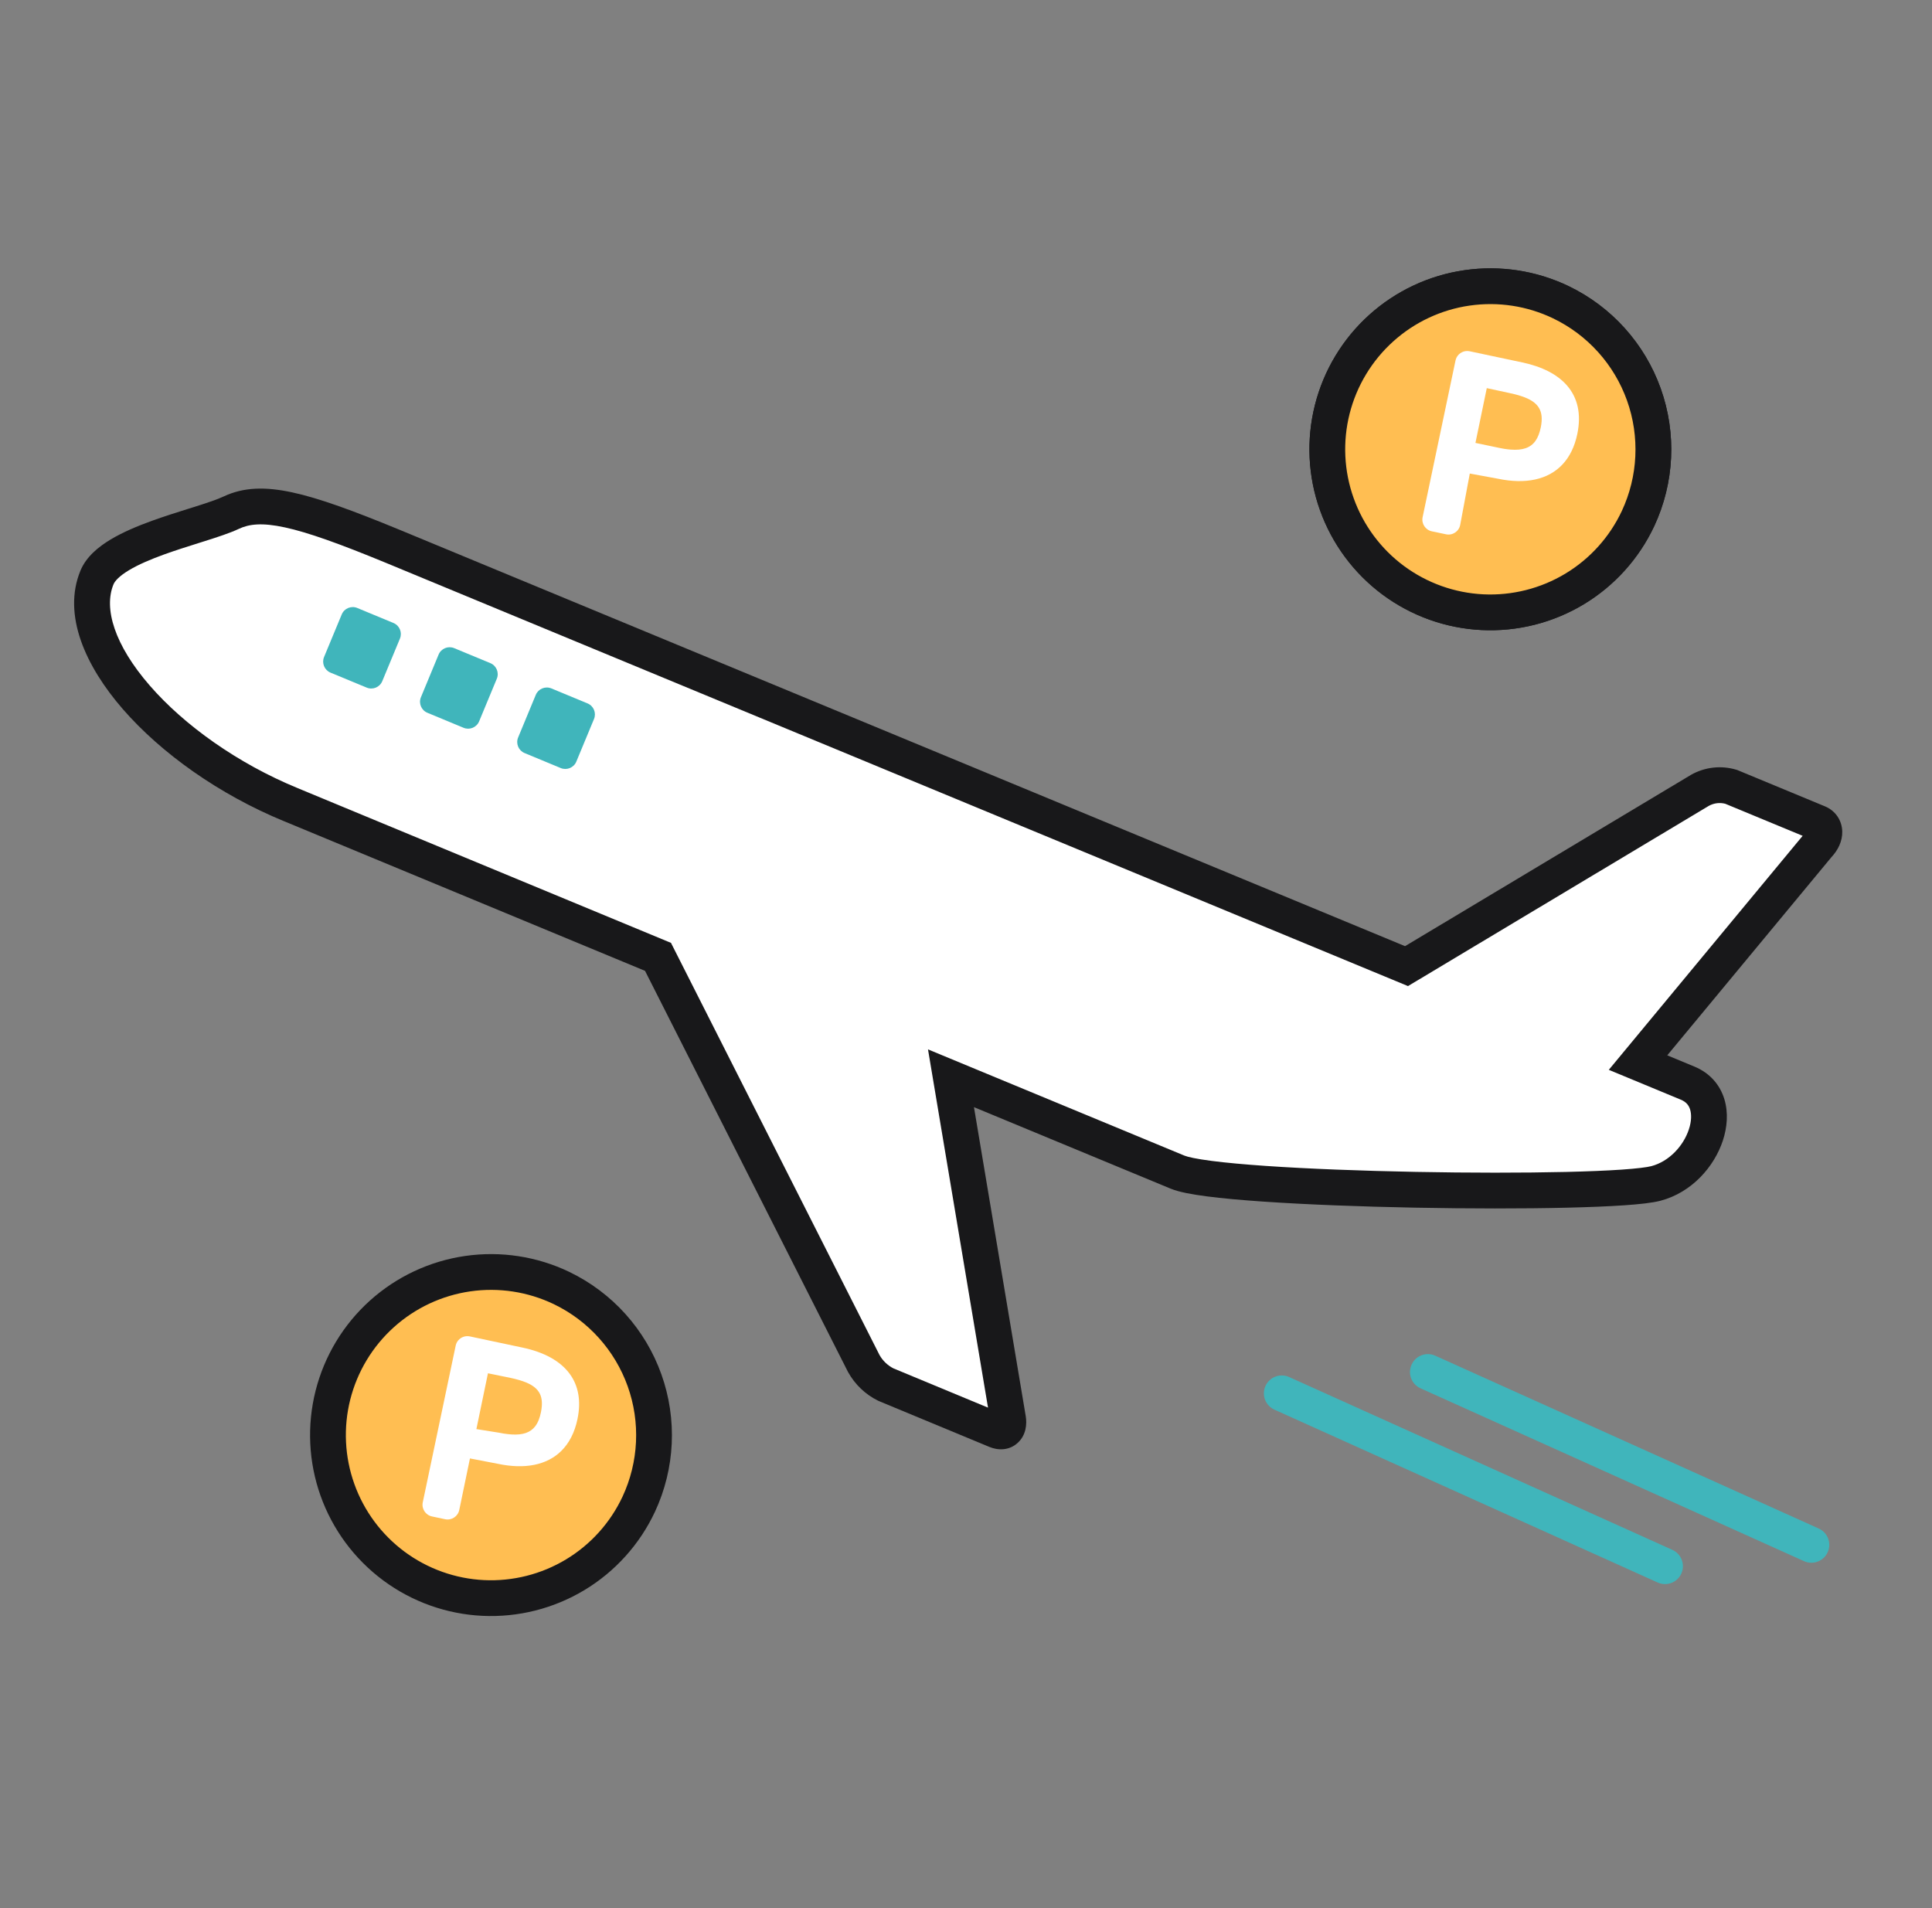 <svg width="81" height="80" viewBox="0 0 81 80" fill="none" xmlns="http://www.w3.org/2000/svg">
<rect x="0" y="0" width="81" height="80" fill="#808080" stroke="none"/>
<g id="g_fund_top_tab03_icon_main02_milage_20210915">
<g id="&#227;&#131;&#172;&#227;&#130;&#164;&#227;&#131;&#164;&#227;&#131;&#188; 2">
<g id="2">
<path id="Vector" d="M9.696 21.493C10.958 20.9 12.597 21.31 16.468 22.906L58.969 40.506L71.263 33.14C71.461 33.028 71.68 32.956 71.906 32.93C72.132 32.904 72.361 32.924 72.579 32.989L76.224 34.499C76.558 34.639 76.591 35.06 76.224 35.438L68.675 44.55L70.757 45.413C72.504 46.136 71.49 49.08 69.419 49.619C67.349 50.158 51.291 49.942 49.371 49.144L39.87 45.208L42.264 59.497C42.329 59.896 42.103 60.112 41.768 59.972L37.142 58.052C36.75 57.858 36.427 57.55 36.214 57.168L27.587 40.118L12.187 33.734C6.946 31.577 2.88 27.08 4.066 24.211C4.66 22.777 8.423 22.097 9.696 21.493Z" fill="white"/>
<path id="Vector (Stroke)" fill-rule="evenodd" clip-rule="evenodd" d="M11.944 22.112C10.985 21.904 10.444 21.971 10.016 22.172C9.642 22.349 9.116 22.519 8.589 22.686C8.505 22.713 8.42 22.739 8.335 22.766C7.86 22.916 7.363 23.072 6.881 23.246C6.311 23.453 5.798 23.671 5.404 23.909C4.992 24.157 4.815 24.364 4.759 24.498C4.341 25.51 4.797 27.038 6.282 28.747C7.721 30.402 9.948 32.001 12.472 33.04L12.474 33.041L28.131 39.531L36.876 56.815C37.011 57.052 37.212 57.245 37.455 57.37L41.423 59.017L38.907 43.997L49.658 48.451C49.793 48.507 50.158 48.59 50.795 48.672C51.401 48.751 52.177 48.821 53.074 48.883C54.865 49.006 57.104 49.09 59.353 49.133C61.602 49.176 63.852 49.177 65.665 49.135C66.573 49.113 67.365 49.081 67.99 49.038C68.637 48.993 69.048 48.94 69.23 48.893C69.979 48.698 70.579 48.044 70.807 47.35C70.919 47.011 70.921 46.721 70.859 46.519C70.804 46.341 70.694 46.199 70.47 46.106L67.45 44.854L75.577 35.043L72.333 33.699C72.221 33.67 72.106 33.662 71.991 33.675C71.868 33.689 71.749 33.728 71.641 33.788L59.031 41.343L16.182 23.599C16.182 23.599 16.183 23.6 16.182 23.599C14.246 22.801 12.924 22.324 11.944 22.112ZM12.262 20.646C13.386 20.889 14.819 21.415 16.754 22.213L16.755 22.213L58.907 39.669L70.885 32.493L70.891 32.489C71.177 32.326 71.493 32.222 71.82 32.185C72.147 32.147 72.478 32.177 72.794 32.271L72.831 32.282L76.514 33.808C76.955 33.992 77.226 34.397 77.237 34.861C77.247 35.277 77.052 35.651 76.785 35.936L69.901 44.246L71.043 44.72C71.693 44.989 72.111 45.486 72.293 46.079C72.468 46.65 72.414 47.265 72.232 47.819C71.872 48.913 70.93 50 69.608 50.345C69.273 50.432 68.729 50.49 68.094 50.534C67.437 50.579 66.62 50.612 65.701 50.634C63.861 50.678 61.589 50.676 59.324 50.633C57.06 50.59 54.795 50.504 52.971 50.379C52.06 50.317 51.25 50.244 50.602 50.16C49.986 50.08 49.429 49.98 49.083 49.837C49.083 49.837 49.083 49.837 49.083 49.837L40.834 46.419L43.004 59.373L43.005 59.377C43.058 59.707 43.023 60.155 42.684 60.479C42.312 60.835 41.825 60.808 41.48 60.664C41.479 60.664 41.479 60.664 41.478 60.663L36.831 58.735L36.809 58.724C36.281 58.463 35.845 58.047 35.559 57.532L35.552 57.52L27.043 40.704L11.902 34.427C11.901 34.427 11.901 34.427 11.9 34.427C9.184 33.309 6.758 31.581 5.15 29.731C3.589 27.936 2.606 25.78 3.373 23.924C3.614 23.341 4.13 22.925 4.63 22.624C5.149 22.311 5.768 22.054 6.371 21.835C6.886 21.649 7.417 21.482 7.891 21.333C7.975 21.307 8.057 21.281 8.137 21.256C8.691 21.081 9.112 20.94 9.374 20.816L9.377 20.815C10.21 20.423 11.119 20.398 12.262 20.646Z" fill="#18181A"/>
<path id="Vector_2" d="M13.857 28.201L15.374 28.829C15.629 28.935 15.921 28.814 16.027 28.559L16.768 26.773C16.873 26.518 16.752 26.226 16.497 26.12L14.98 25.491C14.725 25.385 14.433 25.506 14.327 25.761L13.586 27.547C13.481 27.802 13.602 28.095 13.857 28.201Z" fill="#40B5BB"/>
<path id="Vector_3" d="M17.918 29.884L19.435 30.513C19.69 30.619 19.983 30.498 20.088 30.243L20.829 28.457C20.935 28.202 20.814 27.909 20.558 27.803L19.041 27.174C18.786 27.069 18.494 27.19 18.388 27.445L17.648 29.231C17.542 29.486 17.663 29.778 17.918 29.884Z" fill="#40B5BB"/>
<path id="Vector_4" d="M21.993 31.573L23.51 32.202C23.765 32.307 24.058 32.186 24.163 31.931L24.904 30.145C25.01 29.89 24.889 29.598 24.634 29.492L23.117 28.863C22.861 28.757 22.569 28.878 22.463 29.133L21.723 30.919C21.617 31.174 21.738 31.467 21.993 31.573Z" fill="#40B5BB"/>
</g>
<g id="&#239;&#188;&#146;&#227;&#131;&#154;&#227;&#131;&#188;&#227;&#130;&#184;">
<path id="Vector_5" d="M26.777 63.071C26.202 64.297 25.275 65.325 24.115 66.024C22.954 66.723 21.612 67.062 20.259 66.997C18.906 66.932 17.603 66.466 16.515 65.659C15.427 64.852 14.603 63.74 14.148 62.465C13.692 61.189 13.627 59.806 13.958 58.493C14.29 57.179 15.005 55.994 16.011 55.087C17.017 54.181 18.271 53.593 19.611 53.4C20.952 53.207 22.32 53.416 23.542 54.002C25.166 54.783 26.417 56.174 27.023 57.872C27.629 59.569 27.54 61.438 26.777 63.071Z" fill="#FFBE52"/>
<path id="Vector (Stroke)_2" fill-rule="evenodd" clip-rule="evenodd" d="M23.218 54.678C22.13 54.157 20.912 53.97 19.718 54.142C18.525 54.315 17.409 54.837 16.513 55.645C15.617 56.452 14.981 57.507 14.685 58.676C14.39 59.846 14.449 61.077 14.854 62.212C15.259 63.349 15.993 64.338 16.961 65.057C17.93 65.775 19.09 66.19 20.295 66.248C21.5 66.305 22.695 66.004 23.728 65.382C24.761 64.76 25.586 63.845 26.098 62.753C26.777 61.299 26.856 59.635 26.317 58.124C25.777 56.612 24.664 55.374 23.218 54.678ZM19.504 52.658C20.992 52.443 22.51 52.675 23.866 53.325L23.867 53.326L23.867 53.326C25.669 54.193 27.057 55.736 27.729 57.62C28.401 59.504 28.303 61.576 27.457 63.389L27.456 63.39C26.818 64.751 25.79 65.891 24.502 66.667C23.214 67.442 21.725 67.818 20.223 67.746C18.722 67.674 17.275 67.157 16.068 66.262C14.86 65.366 13.946 64.132 13.441 62.717C12.936 61.301 12.863 59.767 13.231 58.309C13.599 56.852 14.392 55.536 15.509 54.53C16.626 53.524 18.017 52.872 19.504 52.658Z" fill="#18181A"/>
<path id="Vector_6" d="M68.675 21.741C68.1 22.967 67.173 23.995 66.013 24.694C64.852 25.393 63.51 25.732 62.157 25.667C60.804 25.602 59.501 25.136 58.412 24.329C57.324 23.522 56.5 22.41 56.045 21.134C55.59 19.858 55.524 18.476 55.856 17.163C56.188 15.849 56.902 14.664 57.909 13.757C58.915 12.851 60.168 12.263 61.509 12.07C62.85 11.877 64.218 12.086 65.44 12.671C67.064 13.453 68.315 14.844 68.921 16.541C69.526 18.239 69.438 20.108 68.675 21.741Z" fill="#FFBE52"/>
<path id="Vector (Stroke)_3" fill-rule="evenodd" clip-rule="evenodd" d="M65.115 13.348C64.028 12.826 62.81 12.64 61.616 12.812C60.422 12.984 59.307 13.507 58.411 14.315C57.515 15.122 56.879 16.177 56.583 17.346C56.288 18.516 56.346 19.747 56.752 20.883C57.157 22.018 57.89 23.008 58.859 23.727C59.828 24.445 60.988 24.86 62.193 24.918C63.398 24.975 64.592 24.674 65.626 24.052C66.659 23.43 67.484 22.515 67.996 21.423C68.675 19.969 68.753 18.305 68.214 16.794C67.675 15.282 66.561 14.044 65.115 13.348ZM61.402 11.328C62.89 11.113 64.408 11.345 65.764 11.995L65.765 11.996L65.765 11.996C67.567 12.863 68.955 14.406 69.627 16.29C70.299 18.173 70.201 20.246 69.355 22.058L69.354 22.059C68.716 23.421 67.687 24.561 66.399 25.337C65.112 26.112 63.623 26.488 62.121 26.416C60.619 26.344 59.173 25.827 57.966 24.932C56.758 24.036 55.844 22.802 55.339 21.386C54.834 19.971 54.761 18.436 55.129 16.979C55.497 15.521 56.29 14.206 57.407 13.2C58.524 12.194 59.914 11.542 61.402 11.328Z" fill="#18181A"/>
<path id="Vector (Stroke)_4" fill-rule="evenodd" clip-rule="evenodd" d="M19.703 61.147L19.255 63.308C19.199 63.579 18.933 63.753 18.662 63.696L18.111 63.579C17.841 63.522 17.668 63.257 17.725 62.987L19.105 56.417C19.122 56.333 19.16 56.258 19.213 56.196C19.328 56.061 19.512 55.992 19.698 56.031L21.904 56.499C22.811 56.69 23.492 57.062 23.887 57.603C24.248 58.096 24.371 58.73 24.211 59.497C24.093 60.064 23.86 60.511 23.53 60.835C22.927 61.428 22.002 61.61 20.879 61.373L19.703 61.147ZM21.458 60.142C21.919 60.169 22.233 60.065 22.437 59.801C22.551 59.654 22.63 59.458 22.68 59.206C22.744 58.884 22.731 58.635 22.634 58.436C22.518 58.2 22.284 58.036 21.921 57.91C21.83 57.878 21.731 57.849 21.624 57.822C21.624 57.822 21.623 57.822 21.623 57.822C21.599 57.815 21.574 57.809 21.549 57.803C21.503 57.792 21.456 57.782 21.407 57.771L20.458 57.577L19.973 59.917L20.922 60.068C20.992 60.082 21.059 60.094 21.123 60.105C21.131 60.106 21.139 60.107 21.146 60.108C21.257 60.125 21.361 60.136 21.458 60.142ZM17.787 63.004C17.787 63.003 17.787 63.002 17.787 63.001L17.787 63.004Z" fill="white"/>
<path id="Vector_7" d="M68.675 21.741C68.1 22.967 67.173 23.995 66.013 24.694C64.852 25.393 63.51 25.732 62.157 25.667C60.804 25.602 59.501 25.136 58.412 24.329C57.324 23.522 56.5 22.41 56.045 21.134C55.59 19.858 55.524 18.476 55.856 17.163C56.188 15.849 56.902 14.664 57.909 13.757C58.915 12.851 60.168 12.263 61.509 12.07C62.85 11.877 64.218 12.086 65.44 12.671C67.064 13.453 68.315 14.844 68.921 16.541C69.526 18.239 69.438 20.108 68.675 21.741Z" fill="#FFBE52"/>
<path id="Vector (Stroke)_5" fill-rule="evenodd" clip-rule="evenodd" d="M65.115 13.348C64.028 12.826 62.81 12.64 61.616 12.812C60.422 12.984 59.307 13.507 58.411 14.315C57.515 15.122 56.879 16.177 56.583 17.346C56.288 18.516 56.346 19.747 56.752 20.883C57.157 22.018 57.89 23.008 58.859 23.727C59.828 24.445 60.988 24.86 62.193 24.918C63.398 24.975 64.592 24.674 65.626 24.052C66.659 23.43 67.484 22.515 67.996 21.423C68.675 19.969 68.753 18.305 68.214 16.794C67.675 15.282 66.561 14.044 65.115 13.348ZM61.402 11.328C62.89 11.113 64.408 11.345 65.764 11.995L65.765 11.996L65.765 11.996C67.567 12.863 68.955 14.406 69.627 16.29C70.299 18.173 70.201 20.246 69.355 22.058L69.354 22.059C68.716 23.421 67.687 24.561 66.399 25.337C65.112 26.112 63.623 26.488 62.121 26.416C60.619 26.344 59.173 25.827 57.966 24.932C56.758 24.036 55.844 22.802 55.339 21.386C54.834 19.971 54.761 18.436 55.129 16.979C55.497 15.521 56.29 14.206 57.407 13.2C58.524 12.194 59.914 11.542 61.402 11.328Z" fill="#18181A"/>
<path id="Vector (Stroke)_6" fill-rule="evenodd" clip-rule="evenodd" d="M61.859 18.57L62.841 18.775C62.897 18.787 62.952 18.798 63.005 18.807C63.013 18.808 63.021 18.81 63.029 18.811C63.039 18.813 63.05 18.815 63.061 18.817C63.157 18.832 63.247 18.843 63.333 18.85C63.833 18.889 64.167 18.778 64.376 18.483C64.479 18.338 64.551 18.149 64.599 17.913C64.668 17.567 64.644 17.305 64.521 17.1C64.391 16.884 64.151 16.731 63.795 16.613C63.716 16.586 63.63 16.561 63.539 16.538C63.538 16.538 63.538 16.537 63.538 16.537C63.457 16.517 63.372 16.497 63.283 16.478L62.334 16.273L61.859 18.57ZM61.068 14.987C61.169 14.792 61.391 14.68 61.616 14.727L63.822 15.195C64.655 15.371 65.296 15.698 65.702 16.168C66.142 16.678 66.304 17.357 66.13 18.193C66.019 18.726 65.808 19.152 65.51 19.47C64.912 20.111 63.965 20.315 62.798 20.07L61.622 19.854L61.22 22.004C61.169 22.28 60.9 22.459 60.626 22.401L60.03 22.276C59.76 22.218 59.587 21.954 59.644 21.683L61.023 15.114C61.033 15.069 61.048 15.026 61.068 14.987Z" fill="white"/>
<path id="Vector (Stroke)_7" fill-rule="evenodd" clip-rule="evenodd" d="M59.181 57.215C59.351 56.837 59.795 56.669 60.172 56.839L76.252 64.086C76.629 64.257 76.798 64.701 76.627 65.078C76.457 65.456 76.013 65.624 75.635 65.454L59.556 58.207C59.178 58.037 59.01 57.593 59.181 57.215Z" fill="#40B5BB"/>
<path id="Vector (Stroke)_8" fill-rule="evenodd" clip-rule="evenodd" d="M53.055 58.11C53.225 57.732 53.67 57.564 54.047 57.734L70.116 64.981C70.493 65.152 70.661 65.596 70.491 65.974C70.321 66.351 69.877 66.519 69.499 66.349L53.431 59.102C53.053 58.931 52.885 58.487 53.055 58.11Z" fill="#40B5BB"/>
</g>
</g>
</g>
</svg>
